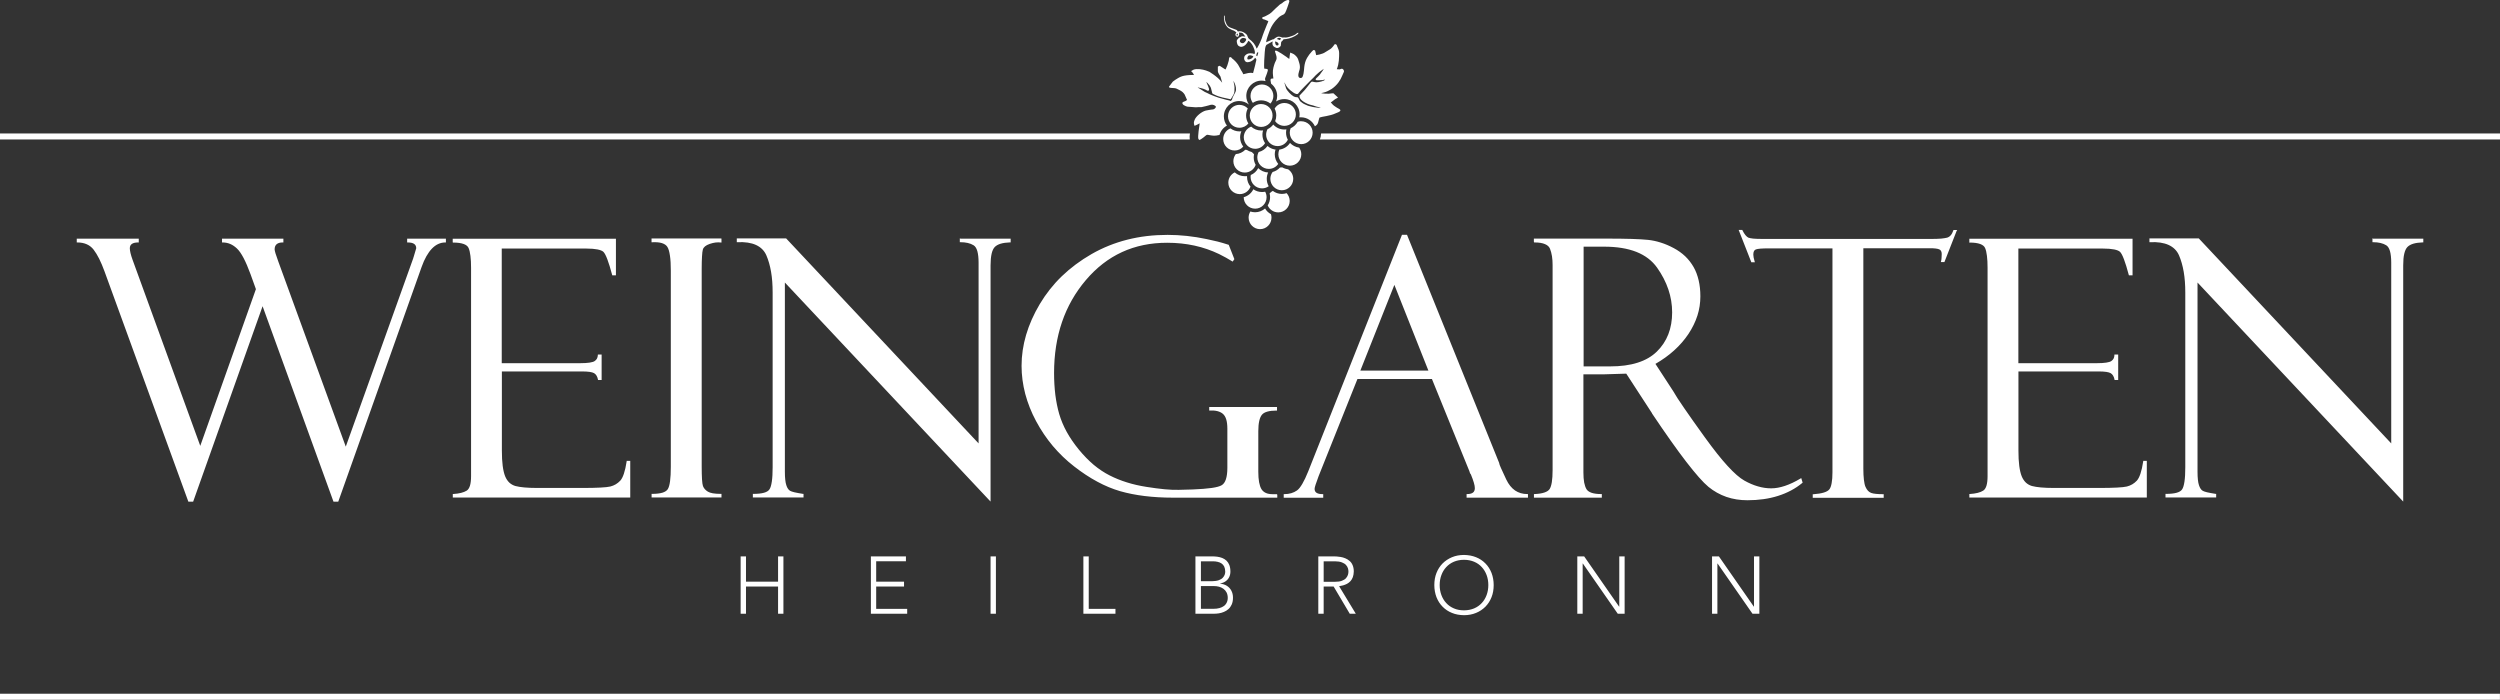 <?xml version="1.0" encoding="UTF-8"?>
<svg id="Ebene_1" data-name="Ebene 1" xmlns="http://www.w3.org/2000/svg" width="139.95mm" height="39.17mm" viewBox="0 0 396.72 111.03">
  <rect x="0" y="0" width="396.72" height="111.03" fill="#333333" stroke="none"/>
  <defs>
    <style>
      .cls-1, .cls-2 {
        fill: #fff;
      }

      .cls-2 {
        fill-rule: evenodd;
      }
    </style>
  </defs>
  <path class="cls-2" d="M117.53,97.39h.85v-4.32h5.09v4.32h.85v-9.1h-.85v4.01h-5.09v-4.01h-.85v9.1h0ZM138.19,97.39h5.77v-.77h-4.92v-3.55h4.42v-.77h-4.42v-3.24h4.72v-.77h-5.56v9.1h0ZM157.19,97.39h.85v-9.1h-.85v9.1h0ZM171.92,97.39h5.09v-.77h-4.24v-8.33h-.85v9.1h0ZM189.72,97.39h2.9c.25,0,.51-.02.79-.06.28-.04.55-.12.81-.23.27-.11.51-.26.72-.45.22-.19.39-.44.52-.73.13-.3.2-.65.2-1.07,0-.43-.09-.8-.26-1.12-.17-.33-.41-.58-.71-.77-.3-.19-.66-.3-1.06-.34v-.03c.36-.07.66-.2.9-.38.24-.18.42-.4.54-.66.12-.26.18-.54.18-.85,0-.41-.06-.76-.17-1.04-.11-.28-.27-.52-.46-.7-.19-.18-.42-.32-.67-.42-.25-.1-.52-.16-.79-.2-.28-.04-.56-.05-.84-.05h-2.62v9.1h0ZM190.57,89.07h1.88c.27,0,.53.02.76.08.24.05.45.14.63.26.18.12.33.29.43.5.1.21.15.48.16.79,0,.15-.02.3-.08.48-.06.17-.16.34-.31.5-.15.16-.36.29-.64.39s-.63.15-1.07.16h-1.76v-3.16h0ZM190.57,93h2.07c.27,0,.54.03.8.1.26.07.49.18.7.33.21.15.37.34.5.58.12.24.19.53.19.86,0,.13-.01.27-.05.43-.03.15-.1.31-.19.46-.09.15-.22.3-.4.42-.17.13-.4.23-.67.31-.27.08-.61.12-1.01.12h-1.94v-3.62h0ZM210.05,89.07h1.8c.44,0,.8.06,1.09.17.28.11.5.24.65.41.15.17.26.34.31.53.06.18.08.36.08.52,0,.16-.02.33-.08.52-.06.18-.16.36-.31.53-.15.17-.37.3-.65.41-.28.11-.64.16-1.09.16h-1.8v-3.24h0ZM209.2,97.39h.85v-4.32h1.58l2.56,4.32h.96l-2.65-4.37c.2-.03.41-.07.63-.13.21-.06.42-.14.63-.25.2-.11.38-.25.54-.42.16-.17.29-.39.38-.64.09-.25.14-.55.15-.9,0-.4-.07-.73-.19-1.01-.12-.28-.28-.5-.49-.67-.2-.18-.43-.31-.67-.41-.24-.1-.49-.17-.73-.21-.24-.04-.46-.07-.67-.08-.2,0-.37-.01-.49-.01h-2.39v9.1h0ZM227.61,92.84c0,.7.12,1.34.34,1.92.23.58.55,1.09.97,1.51.42.43.91.76,1.49.99.57.24,1.21.35,1.91.36.7,0,1.33-.12,1.91-.36.57-.23,1.07-.57,1.49-.99.42-.43.74-.93.97-1.51.23-.58.34-1.22.34-1.92,0-.7-.12-1.34-.34-1.92-.23-.58-.55-1.09-.97-1.51-.42-.43-.91-.76-1.49-.99-.57-.23-1.21-.35-1.91-.36-.7,0-1.33.12-1.91.36-.57.24-1.07.57-1.49.99-.42.43-.74.93-.97,1.51-.23.58-.34,1.22-.34,1.92h0ZM228.46,92.84c0-.57.09-1.1.27-1.58.18-.49.43-.91.77-1.27.33-.36.74-.65,1.21-.85.48-.2,1.01-.31,1.61-.31.6,0,1.13.11,1.61.31.47.2.88.48,1.21.85.34.36.59.79.77,1.27.18.48.27,1.01.27,1.58,0,.57-.09,1.09-.27,1.58-.18.48-.43.91-.77,1.27-.33.36-.74.65-1.21.85-.48.2-1.01.31-1.61.31-.6,0-1.13-.1-1.61-.31-.47-.2-.88-.48-1.21-.85-.34-.36-.59-.79-.77-1.27-.18-.49-.27-1.01-.27-1.58h0ZM250.3,97.39h.85v-7.97h.03l5.54,7.97h1.09v-9.1h-.85v7.97h-.03l-5.54-7.97h-1.09v9.1h0ZM271.68,97.39h.85v-7.97h.03l5.54,7.97h1.09v-9.1h-.85v7.97h-.03l-5.54-7.97h-1.09v9.1Z"/>
  <path class="cls-2" d="M202.98,8.28c.34.16.63.4.95.6.13.09.28.18.39.28.08.07.04.04.14.1l.14.08c.03-.18.1-.94.14-1,.54.22.62.22,1.02.66.23.25.3.63.4.94.11.33.17.74.07,1.1-.05.21-.46,1.19.05,1.32.46.11.48-.37.57-.68.14-.54.01-1.53.56-2.49.25-.43.43-.65.77-1.03.03-.03.2-.21.22-.21.08-.04.24.01.3.09.02.03.15.64.16.71.35-.06.72-.13,1-.25.09-.04.17-.06.24-.1l.97-.59c.06-.04.11-.09.17-.13.14-.12.33-.34.43-.49.1-.13.13-.28.37-.13.11.07.08.09.13.22l.26.65c.1.27.08.71.07.98-.03.6-.03.8-.15,1.38-.05.28-.16.51-.22.69l.46.03c.14-.03.29-.15.43-.09.16.04.31.34.24.48-.09.18-.19.42-.26.59-.15.39-.35.74-.59,1.07-.27.39-.76.85-1.15,1.09-.31.19-.8.45-1.16.52-.1.03-.14.03-.23.06-.07,0-.15.03-.19.07.39.05.79.09,1.2.07.16-.02.62-.09.73-.06l.72.67c-.54.27-.43.24-.88.58l-.27.19c.28.33.4.47.77.7.17.1.24.18.45.27.8.39-.21.64-.45.76-.89.43-2.23.52-2.53.66-.12.06-.21.83-.34,1.01l-.02.04c-.1.15-.26.26-.4.35-.38-.84-1.23-1.43-2.22-1.43-.09,0-.17,0-.26.01.03-.15.05-.31.05-.47,0-1.35-1.09-2.43-2.43-2.43-.47,0-.92.13-1.3.38.11-.28.17-.58.17-.88,0-.79-.38-1.49-.96-1.94h0c-.17-.77-.13-.83.36-.83-.08-.61-.15-1.09,0-1.71.05-.25.15-.52.23-.76.07-.19.28-.52.28-.7,0-.42-.04-.34-.12-.68-.06-.28-.33-.65.1-.55.18.05.26.14.45.24h0ZM200.26,13.4c-1,0-1.82.81-1.82,1.82,0,.42.14.8.37,1.1.38-.25.83-.4,1.32-.4.55,0,1.07.19,1.47.51.29-.32.47-.75.47-1.21,0-1-.81-1.82-1.82-1.82h0ZM200.14,16.5c-1,0-1.82.81-1.82,1.82,0,1,.81,1.82,1.81,1.82,1,0,1.82-.81,1.81-1.82,0-1-.81-1.81-1.81-1.81h0ZM196.69,16.64c.52,0,.99.22,1.32.57-.17.33-.27.71-.27,1.11,0,.47.13.9.36,1.27-.33.41-.84.68-1.42.68-1,0-1.81-.81-1.81-1.82,0-1,.81-1.82,1.82-1.82h0ZM203.83,16.34c-.66,0-1.24.35-1.56.89.17.33.26.7.26,1.09,0,.32-.06.62-.18.9.33.46.87.75,1.47.75,1,0,1.82-.81,1.82-1.81s-.81-1.82-1.81-1.82h0ZM206.48,19.23c-.19,0-.38.03-.55.09-.25.45-.65.82-1.12,1.03-.09.22-.14.45-.14.7,0,1,.81,1.82,1.82,1.82,1,0,1.81-.81,1.81-1.82,0-1-.81-1.81-1.81-1.81h0ZM204.36,22.16c-.18-.33-.28-.71-.28-1.12,0-.18.02-.35.06-.51h0c-.1.01-.21.02-.31.02-.71,0-1.34-.3-1.78-.79-.24.32-.55.57-.91.74-.14.26-.22.56-.22.87,0,1,.81,1.81,1.82,1.81.72,0,1.34-.41,1.63-1.02h0ZM197.29,23.26c-.33.38-.82.62-1.37.62-1,0-1.81-.81-1.81-1.82,0-.77.48-1.43,1.15-1.69.4.3.9.48,1.43.48.1,0,.2,0,.3-.02-.13.29-.2.62-.2.96,0,.55.19,1.06.5,1.47h0ZM200.75,22.71c-.32.54-.9.9-1.56.9-1,0-1.81-.81-1.82-1.82,0-.77.49-1.44,1.17-1.7.42.38.99.62,1.6.62.1,0,.2,0,.29-.02-.06.21-.1.44-.1.67,0,.5.15.96.41,1.34h0ZM202.69,23.76h0c-.1,0-.19,0-.28-.02-.08.23-.12.48-.12.74,0,.58.21,1.11.55,1.53-.33.48-.88.79-1.5.79-1,0-1.82-.81-1.82-1.82,0-.31.08-.6.22-.86.57-.14,1.06-.48,1.39-.95h.02c.41.36.95.58,1.54.59h0ZM197.61,23.76c-.39.39-.92.65-1.5.69-.24.31-.39.7-.39,1.12,0,1,.81,1.82,1.82,1.81.8,0,1.48-.52,1.72-1.23-.2-.35-.31-.75-.31-1.18,0-.16.02-.33.05-.48-.11-.14-.23-.27-.37-.37-.28-.07-.54-.18-.77-.33-.08-.01-.16-.02-.25-.03h0ZM203.41,26.56c-.1,0-.2,0-.29.02-.31.34-.71.59-1.17.71-.22.3-.36.67-.36,1.08,0,1,.81,1.82,1.82,1.82,1,0,1.81-.81,1.81-1.81,0-.63-.32-1.19-.82-1.52-.33-.04-.64-.14-.91-.3-.03,0-.06,0-.09,0h0ZM201.32,27.37s.02,0,.03,0c0,0-.02,0-.03,0h0ZM201.33,29.55c-.2-.35-.31-.75-.31-1.18,0-.36.08-.7.22-1-.61-.03-1.17-.29-1.58-.69-.25.49-.67.88-1.18,1.09-.02.1-.03.2-.03.3,0,1,.81,1.82,1.82,1.82.4,0,.76-.13,1.06-.34h0ZM198.15,27.89s.02,0,.03,0c0,0-.02,0-.03,0h0ZM198.44,29.62c-.26.69-.92,1.18-1.7,1.18-1,0-1.82-.81-1.82-1.82,0-.72.41-1.33,1.02-1.63.42.38.98.61,1.6.61.12,0,.23,0,.35-.02h0s0,.09,0,.14c0,.59.21,1.13.56,1.54h0ZM198.49,29.68s-.02-.02-.02-.03c0,0,.02.02.02.03h0ZM198.53,29.72s-.02-.02-.02-.03c0,0,.02.02.02.03h0ZM198.57,29.76s-.02-.02-.02-.03c0,0,.02.02.02.03h0ZM198.61,29.8s-.02-.02-.02-.02c0,0,.02.02.02.02h0ZM198.65,29.84s-.02-.02-.02-.02c0,0,.02.02.02.02h0ZM198.69,29.88s-.02-.02-.03-.02c0,0,.02.01.03.02h0ZM198.74,29.92s-.02-.01-.02-.02c0,0,.02.01.02.02h0ZM198.78,29.95s-.02-.01-.03-.02c0,0,.02.01.03.02h0ZM198.83,29.99s-.02-.01-.03-.02c0,0,.02.01.03.02h0ZM198.87,30.02s-.02-.01-.03-.02c0,0,.02.01.03.02h0ZM200.76,30.42c-.16.03-.33.05-.49.05-.51,0-.99-.16-1.38-.44h0c-.3.62-.86,1.08-1.53,1.26h0c0,1.01.81,1.82,1.82,1.82,1,0,1.81-.81,1.81-1.82,0-.32-.08-.62-.23-.88h0ZM201.69,33.99c.05.17.08.36.08.55,0,1-.81,1.82-1.81,1.82-1,0-1.81-.81-1.82-1.82,0-.36.1-.69.28-.98.24.08.49.12.75.12.6,0,1.16-.23,1.58-.6.22.38.54.69.93.9h0ZM204.16,30.65c-.23.08-.48.12-.74.12-.54,0-1.04-.18-1.44-.48-.19.1-.37.24-.51.4.05.19.08.39.08.6,0,.48-.14.93-.38,1.3.27.65.92,1.11,1.67,1.11,1,0,1.82-.81,1.82-1.81,0-.48-.19-.92-.49-1.24h0ZM206.16,23.42c.21.3.34.66.34,1.06,0,1-.81,1.81-1.82,1.81-1,0-1.82-.81-1.82-1.81,0-.26.06-.51.15-.74.71-.09,1.33-.49,1.7-1.06.37.39.87.66,1.43.74h0ZM193.51,21.45c.17-.65.6-1.2,1.19-1.52-.31-.41-.49-.92-.49-1.47,0-1.34,1.09-2.43,2.43-2.43.57,0,1.12.2,1.55.56-.27-.4-.42-.88-.42-1.37,0-1.34,1.09-2.43,2.43-2.43.21,0,.42.03.62.08-.02-.14-.1-.29-.07-.41.03-.13.09-.25.14-.39.2-.48.15-.43.27-.79.14-.42-.2-.34-.53-.39-.09-.4.03-2.13.07-2.63.04-.39.05-.88.28-1.15l.97-.55c-.08.48-.02.77.46.98.14.07.15.1.35.07.22-.04.38-.19.48-.34l.07-.61.17-.19.03.03s.05-.03.03-.1l.15-.17c.53-.02,1.23-.19,1.68-.45.2-.1.34-.19.52-.33.05-.04.07-.04.11-.1.03-.06.03-.09.03-.15-.1-.06-.37.19-.45.25-.27.18-.63.28-.96.39-.33.09-.48.13-.87.1-.15-.02-.19.06-.34-.01-.41-.16-.6-.21-1,.07-.03.01-.06.03-.09.06-.37.3-.06.1-.37.19l-1.02.45c0-.45.35-1.25.49-1.68.19-.54.45-1.03.78-1.46.15-.21.1-.12.24-.3.25-.27.55-.62.88-.79.32-.15.47-.18.64-.48.18-.34.45-1.16.6-1.61.24-.67-.54-.31-.8-.13-.15.09-.18.15-.31.25-.12.09-.23.12-.35.21l-.72.66c-.48.45-.68.77-1.38,1.09-.13.06-.22.13-.37.18-.12.03-.24.06-.35.16.02.27.23.24.43.31l.56.24c-.04.21-.15.37-.22.55l-.45,1.12c-.15.36-.27.76-.4,1.13-.07.19-.16.36-.23.55-.12.31-.31.61-.47.91-.03.04-.05.06-.11.09-.03-.25-.3-.67-.45-.86-.23-.27-.42-.42-.68-.64-.38-.33-.17-.46-.51-.8-.23-.22-.72-.48-1.04-.45l-.28.05c-.07-.13-.15-.25-.27-.28-.07-.03-.31-.13-.42-.16-.78-.28-.98-.31-1.27-1.15-.12-.33-.13-.63-.12-.97-.07.03-.1.07-.12.18-.02.25.02.55.08.8.07.31.2.55.4.8.23.28.4.31.72.49.39.21.16-.04.78.42-.07.12-.31.37-.02.64.07.06.29.06.3.05l.17-.33-.06-.33c.2.03.47-.02.64.13l.38.51c-.42-.03-.47-.16-.88.13l-.13.06s-.01.02-.02.02c-.03,0-.04,0-.04,0,0,0,0,.01,0,.04-.01.03-.01.01-.02.04-.12.13-.28.22-.27.45.01.13.04.3.08.42.06.15.09.21.2.31.09.06.28.16.39.16.26,0,.55-.15.73-.33.2-.19.32-.39.44-.64.28.12.62.61.75.88.13.27.26.61.29.92.02.12-.02.21-.07.31,0,.01-.19-.07-.26-.09-.47-.09-.92-.03-1.24.34-.2.22-.18.64.01.86.23.28.59.19.93.06.13-.05.46-.3.53-.39l.12-.19c.08.04.14.12.18.21h.01c.04.1.02.16-.01.28-.06.18-.11.48-.15.65l-.34,1.29c-.51-.13-1.05.06-1.55.18-.07-.12-.09-.19-.15-.31-.05-.11-.12-.18-.19-.3-.12-.21-.2-.42-.33-.62-.05-.1-.09-.19-.17-.3-.19-.28-.42-.54-.67-.76-.09-.07-.17-.12-.26-.21-.13-.1-.06-.16-.26-.21-.27-.06-.23.3-.28.57-.06.24-.14.49-.22.73l-.28.66c-.18-.06-.49-.33-.78-.49-.25-.15-.15-.12-.45.03v.74c0,.22.32.68.42.85l.27.97c-.19-.21-.3-.4-.51-.58l-.19-.18c-.24-.18-.4-.36-.64-.51-.24-.13-.44-.33-.68-.46-.2-.09-.33-.12-.55-.21-.52-.18-1.44-.34-1.98-.13l-.38.22c.03.07.2.21.26.28l.2.33c-.52.01-1.01.02-1.53.12-.34.06-.72.21-1.01.39-.29.18-.57.34-.82.55l-.61.8c-.09.27.68.19.97.25.22.04.29.1.45.18.35.16.69.33.93.64.05.07.08.09.13.18l.38.86c-.13.14-.39.24-.56.3-.11.03-.08.02-.14.09-.22.34.53.64.76.68l1.32.1.5-.03c.19,0,.36.03.56-.03.17-.04.35-.09.53-.12.57-.1.95-.42,1.46-.08.19.12.19.21.06.37-.25.31-.36.19-.99.31-.16.03-.36.06-.53.1-.64.16-1.53.88-1.76,1.46-.18.46-.14.51-.04.95.24-.04.61-.27.84-.39-.04.36-.36,2.16-.2,2.5l.15.15c.22-.09.18-.09.35-.19.21-.15.43-.3.62-.48.13-.1.18-.18.38-.15.86.15.98.21,1.84.02h0ZM192.32,14.62c.06.31.17.28.41.4.79.4,1.7.54,2.56.73.07-.09.13-.18.18-.28.15-.25.39-.55.42-.98.07-1.13-.11-1.1-.15-1.68l.17.37c.19.42.33.97.15,1.4l-.38.74c-.14.24-.05.19-.15.4-.02.06-.05.15-.09.19-.08.07-.05-.02-.15.12-.22-.1-.14-.06-.35-.12-.13-.03-.25-.06-.39-.09-.19-.06-.53-.16-.69-.19-.49-.09-1.91-.64-2.33-.89-.13-.07-.22-.09-.35-.16l-.85-.54c-.16-.09-.2-.09-.27-.18.41.1.87.18,1.25.37.28.15.36.25.51.12.21-.19-.36-1.18-.39-1.32.07.03.08.03.14.09.27.27.42.45.59.83.06.18.13.48.17.67h0ZM208.75,12.59c.07-.06.01-.03.06-.1.03-.05.06-.08.09-.1.31-.3.21-.18.57-.58.06-.08.08-.15.16-.24.13-.15.38-.51.44-.66l-.67.49c-.06.04-.13.1-.19.16-.14.13-.27.24-.41.37-.11.12-.25.25-.37.39l-.4.39c-.38.39-1.81,1.8-1.95,2.04-.05.1-.13.21-.37.16-.29-.05-.7-.39-.94-.58-.81-.69-.73-.97-.98-1.28l.29.95c.18.43.8,1.07,1.18,1.28.58.3.64-.04.84.39.19.45.29.45.58.67.11.09.26.16.39.22.69.33.37.16.92.33.52.15.73.12.99.18.15.03.39.05.6.03-.18-.1-.61-.13-1.04-.31-.2-.09-.61-.13-1.03-.31-.48-.21-1.37-.68-1.3-1.31l.83-.88c.37-.42.6-.77.96-1.21.31-.37.43.22,1.7-.16.18-.06.48-.13.57-.3l-.31.06c-.11.03-.11.1-.12.03l-.65.03c-.38.01-.32-.04-.44-.15h0ZM196.57,6.01s0,0,0,0h0ZM196.45,5.57c-.08.06-.21.15-.23-.03,0-.13.08-.15.13-.24.06.09.09.13.1.27h0ZM197.63,5.79c.04-.06,0,.01.01,0,0,0-.06.04-.01,0h0ZM202.64,6.19c.14-.24.41-.21.63-.13l-.14.31-.49-.18h0ZM197.19,6.03c.08-.03.23,0,.36.03.45.1.03.65-.23.77-.23.09-.54-.06-.57-.3-.01-.12.07-.25.13-.33.08-.09.18-.12.31-.18h0ZM202.71,6.72l-.12-.06c-.07-.06-.13-.07-.22-.09-.05.16-.01.34.06.48.03.08.06.12.15.15.32.11.45-.28.13-.48h0ZM199.35,8.81c.01-.18.11-.33.14-.49h.19c-.03.13-.12.51-.18.6l-.15-.1h0ZM198.04,9.45c-.16-.1-.11-.3-.04-.45.14-.4.78-.19.89-.03l-.14.19c-.16.18-.46.28-.72.28h0ZM204.32,20.5h0s0,0,0,0h0ZM202.08,19.72s-.01.02-.02.02c0,0,.01-.02.02-.02h0ZM191.44,13l10.65,6.72-10.65-6.72ZM209.1,17.06"/>
  <path class="cls-2" d="M53.62,79.61h-.7l-.02-.06-11.23-30.96-11,30.96-.02.06h-.76l-.02-.06-13.3-36.53c-.27-.74-.55-1.39-.83-1.96-.29-.57-.58-1.05-.88-1.44h0c-.29-.38-.66-.67-1.09-.86-.43-.19-.93-.29-1.5-.29h-.09v-.6h9.84v.6h-.09c-.45,0-.79.08-1.01.24-.21.15-.32.38-.32.69,0,.2.04.45.11.76.07.3.18.66.33,1.07l10.74,29.52,8.83-24.87-.85-2.36h0c-.38-1.04-.75-1.9-1.11-2.59-.36-.68-.71-1.18-1.05-1.5h0c-.34-.32-.69-.56-1.07-.72-.38-.16-.79-.24-1.21-.24h-.09v-.6h9.74v.6h-.09c-.44,0-.76.09-.98.28-.21.18-.32.45-.32.82,0,.12.05.33.14.64.1.32.24.74.43,1.25h0s10.72,29.41,10.72,29.41l10.72-29.93s.01-.07.02-.1h0s.02-.05.03-.07l.41-1.38c0-.3-.11-.53-.32-.68-.22-.16-.57-.24-1.03-.24h-.09v-.6h6.15v.6h-.09c-.79,0-1.5.33-2.12.97-.63.65-1.19,1.63-1.65,2.93h0l-13.2,37.17-.02.06h-.06ZM376.54,37.87h8.01v.59h-.09c-.59.02-1.09.09-1.5.21-.4.12-.71.3-.93.52-.22.23-.39.58-.5,1.06-.12.49-.17,1.11-.17,1.86v37.48l-.16-.17-32.48-34.59v30.05c0,.48.02.9.06,1.25.04.35.09.64.17.86h0c.07.22.16.41.26.56h0c.1.15.21.26.34.33h0c.13.08.36.16.7.24.34.08.79.16,1.35.25h.08v.57h-8.04v-.57h.09c.69,0,1.25-.06,1.68-.18.42-.12.7-.29.86-.53h0c.17-.24.29-.65.38-1.24.09-.59.13-1.36.13-2.3v-27.7c0-1.21-.08-2.31-.25-3.29-.17-.98-.42-1.86-.75-2.62h0c-.33-.75-.88-1.29-1.64-1.64-.77-.35-1.75-.5-2.96-.44h-.09s0-.09,0-.09v-.51h7.83l.03.03,30.51,32.5v-28.67c0-.77-.07-1.39-.2-1.85-.13-.45-.33-.76-.59-.92-.27-.17-.58-.29-.93-.37-.35-.08-.74-.12-1.17-.12h-.09v-.6h.09ZM312.51,38.43v-.55h25.9v5.81h-.58l-.02-.07c-.27-1.03-.53-1.86-.76-2.47-.23-.61-.44-1-.62-1.18-.18-.17-.49-.3-.94-.39-.46-.09-1.05-.14-1.79-.14h-13.41v18.19h12.44c.62,0,1.12-.03,1.51-.09.38-.06.65-.14.8-.25h0c.16-.11.28-.24.36-.39.08-.16.13-.34.13-.55v-.09h.6v4.04h-.58v-.07c-.1-.5-.31-.84-.62-1.02-.16-.09-.39-.15-.7-.2-.31-.04-.7-.07-1.15-.07h-12.78v12.55c0,.95.04,1.76.13,2.44.09.68.22,1.23.39,1.65.17.41.39.74.66,1,.27.25.59.43.96.54h0c.38.1.86.18,1.43.23.58.05,1.25.08,2.03.08h7.22c1.15,0,2.09-.02,2.82-.06.73-.04,1.25-.09,1.57-.17.31-.08.59-.19.86-.35h0c.26-.15.5-.35.72-.58.21-.23.4-.59.57-1.1.17-.51.32-1.16.44-1.96v-.08h.57v5.82h-28.16v-.56h.08c.47-.03.88-.09,1.24-.18.35-.09.64-.2.87-.35h0c.23-.14.4-.4.52-.77.12-.39.18-.9.18-1.53v-33.06c0-.74-.03-1.37-.1-1.9-.06-.52-.16-.94-.29-1.24h0c-.12-.28-.37-.49-.77-.64-.41-.15-.96-.23-1.65-.23h-.09v-.09h0ZM310.52,36.57l-1.94,4.95-.02.06h-.57l.03-.11c.04-.15.07-.32.08-.51.02-.19.03-.41.03-.66,0-.2-.04-.36-.11-.48-.07-.12-.17-.21-.3-.26h0c-.15-.06-.34-.1-.58-.13-.24-.03-.52-.04-.84-.04h-10.61v34.95c0,.71.03,1.31.09,1.8.06.49.14.87.26,1.13h0c.11.25.24.45.39.61.15.16.32.27.51.34.19.07.45.12.76.15.32.03.7.05,1.13.05h.09v.57h-11.26v-.56h.08c.69-.05,1.25-.14,1.68-.27.42-.13.71-.3.87-.5.17-.21.29-.54.37-.99.09-.46.13-1.03.13-1.73v-35.53h-10.16c-.51,0-.93.02-1.26.04-.34.03-.58.07-.74.13-.13.05-.24.15-.3.28-.07.14-.1.32-.1.54,0,.12.02.28.05.46h0c.04.18.09.39.16.63l.04.12h-.57l-.02-.06-1.94-4.95-.05-.12h.58l.02.05c.16.33.32.59.49.79.16.19.31.32.46.39h0c.16.06.41.11.75.15.34.03.78.05,1.3.05h27.19c.53,0,.98-.02,1.36-.05.39-.04.7-.09.94-.15.22-.07.41-.19.57-.38.17-.19.3-.45.41-.77l.02-.06h.59l-.05.12h0ZM278.62,39.56h0,0ZM243.44,38.38v.09h.09c.69,0,1.24.09,1.65.27.4.17.66.41.79.74h0c.14.35.24.74.31,1.17.07.43.1.9.1,1.42v32.53c0,.76-.04,1.4-.12,1.9-.08.5-.2.86-.35,1.1-.15.23-.43.42-.82.55h0c-.4.14-.93.22-1.58.25h-.09v.57h10.77v-.57h-.09c-.63,0-1.14-.07-1.53-.2-.38-.13-.65-.32-.81-.57-.16-.27-.28-.62-.37-1.06-.08-.44-.12-.98-.12-1.6v-15.57h3.22s3.58-.11,3.58-.11l4.08,6.27s.01.05.02.07h0s.03.05.05.07c2.1,3.13,3.89,5.66,5.37,7.58,1.5,1.94,2.67,3.27,3.53,3.98h0c.86.7,1.81,1.23,2.84,1.59,1.03.35,2.14.53,3.33.53,1.79,0,3.41-.23,4.86-.69,1.46-.46,2.75-1.14,3.86-2.06l.05-.04-.02-.06-.17-.56-.03-.11-.1.06c-.88.53-1.71.92-2.49,1.18-.78.26-1.5.39-2.18.39s-1.39-.1-2.1-.31c-.71-.2-1.43-.51-2.16-.92-.73-.41-1.62-1.18-2.66-2.32-1.05-1.14-2.24-2.65-3.6-4.53-1.36-1.88-2.45-3.43-3.29-4.65-.84-1.21-1.41-2.1-1.72-2.66h0s-2.84-4.36-2.84-4.36c1.11-.64,2.1-1.35,2.96-2.13.89-.8,1.65-1.68,2.28-2.62h0c.63-.95,1.1-1.92,1.42-2.91.32-1,.47-2.02.47-3.06,0-.92-.09-1.76-.27-2.53-.18-.77-.44-1.48-.8-2.11h0c-.36-.63-.8-1.2-1.33-1.71-.53-.5-1.14-.94-1.84-1.31h0c-.69-.37-1.37-.66-2.05-.87-.68-.22-1.36-.36-2.02-.43-.66-.07-1.52-.11-2.59-.15-1.07-.03-2.34-.05-3.81-.05h-11.71v.51h0ZM251.3,39.14h3.27c2.01,0,3.71.28,5.11.83,1.4.56,2.49,1.39,3.28,2.5.79,1.12,1.39,2.27,1.79,3.46.4,1.18.6,2.4.6,3.64s-.2,2.45-.61,3.48c-.4,1.03-1.01,1.94-1.81,2.73-.81.79-1.82,1.38-3.06,1.77-1.24.4-2.7.59-4.38.59h-4.19v-19.01h0ZM227.24,60.14h-11.83s-6.16,15.41-6.16,15.41h0c-.21.56-.37,1.01-.48,1.35-.11.33-.16.56-.16.68,0,.56.42.83,1.28.83h.09v.57h-6.27v-.57h.09c.4,0,.77-.05,1.11-.15.33-.1.63-.24.9-.43h0c.27-.19.55-.54.85-1.05h0c.3-.51.62-1.18.95-2.01l14.84-37.45.02-.06h.81l.02.06,14.61,36.17v.02s0,.02,0,.02c0,.08.09.33.28.75.19.44.47,1.04.84,1.82.37.77.83,1.34,1.39,1.73.56.38,1.21.57,1.96.57h.09v.57h-9.74v-.57h.09c.42,0,.72-.08.93-.24.19-.15.29-.39.29-.7,0-.22-.05-.52-.16-.88-.11-.36-.26-.8-.47-1.3-.04-.04-.08-.09-.11-.15-.03-.06-.07-.14-.09-.23h0c-.02-.09-.03-.16-.05-.2,0,0,0,0,0,0h.01s-.03,0-.03,0l-.02-.06-5.89-14.5h0ZM233.18,74.7s.07,0,.04,0h-.04ZM215.87,58.81h10.8s-5.4-13.61-5.4-13.61l-5.4,13.61h0ZM202.69,78.49v.48h-16.59c-1.59,0-3.08-.09-4.47-.26-1.39-.17-2.69-.43-3.88-.77h0c-1.2-.35-2.41-.85-3.63-1.51-1.21-.65-2.44-1.46-3.67-2.42h0c-1.24-.96-2.36-2.04-3.37-3.23-1.01-1.2-1.89-2.51-2.66-3.94h0c-.77-1.43-1.34-2.89-1.73-4.35-.38-1.47-.58-2.95-.58-4.44,0-3.28.96-6.55,2.89-9.8h0c.97-1.62,2.13-3.1,3.5-4.42,1.37-1.32,2.94-2.49,4.71-3.51,1.78-1.02,3.67-1.78,5.68-2.29,2.01-.51,4.14-.76,6.39-.76,2.02,0,4.09.22,6.22.67,1.33.28,2.11.46,3.49.91l.89,2.27-.27.39c-.59-.37-1.49-.88-2.16-1.2-1.23-.59-2.53-1.04-3.9-1.34-1.37-.3-2.82-.45-4.33-.45-2.63,0-5.02.49-7.17,1.48-2.15.99-4.06,2.47-5.74,4.45-1.68,1.98-2.94,4.19-3.78,6.65-.84,2.46-1.26,5.15-1.26,8.09,0,1.22.07,2.37.2,3.46.14,1.08.34,2.1.62,3.06h0c.28.95.68,1.9,1.19,2.83.52.94,1.16,1.87,1.92,2.8h0c.76.93,1.55,1.73,2.36,2.42.82.68,1.66,1.24,2.53,1.68h0c.86.44,1.78.81,2.75,1.11.98.31,2.01.54,3.09.71h0c1.08.17,2.05.3,2.9.38.86.08,1.61.11,2.25.09h0l2.2-.06c1.23-.05,2.24-.13,3.01-.24.76-.11,1.3-.26,1.59-.44h0c.29-.17.51-.49.66-.94.15-.46.23-1.07.23-1.82v-6.2c0-.59-.06-1.09-.18-1.48-.12-.39-.3-.68-.53-.88h0c-.23-.2-.53-.34-.87-.43-.35-.09-.75-.12-1.2-.09h-.1s0-.09,0-.09v-.48h10.76v.57h-.09c-.59,0-1.08.06-1.46.17-.38.11-.66.27-.84.49h0c-.19.22-.33.55-.43.98-.1.44-.15.98-.15,1.63v6.45c0,1.28.17,2.2.5,2.75h0c.16.26.39.46.69.6.3.14.67.2,1.11.2h.68v.09h0ZM152.37,37.87h8.01v.59h-.09c-.59.02-1.09.09-1.5.21-.4.12-.71.3-.93.52-.22.23-.39.58-.5,1.06-.11.49-.17,1.11-.17,1.86v37.48l-.16-.17-32.48-34.59v30.05c0,.48.02.9.06,1.25.04.35.09.64.17.86h0c.07.22.15.41.26.56h0c.1.15.21.26.34.33h0c.13.08.36.16.7.24.34.08.79.16,1.35.25h.08v.57h-8.04v-.57h.09c.69,0,1.25-.06,1.68-.18.42-.12.7-.29.86-.53h0c.17-.24.29-.65.38-1.24.09-.59.13-1.36.13-2.3v-27.7c0-1.21-.08-2.31-.25-3.29-.17-.98-.42-1.86-.75-2.62h0c-.33-.75-.88-1.29-1.64-1.64-.77-.35-1.75-.5-2.96-.44h-.09s0-.09,0-.09v-.51h7.83l.03.03,30.51,32.5v-28.67c0-.77-.07-1.39-.2-1.85-.13-.45-.33-.76-.59-.92-.27-.17-.58-.29-.93-.37-.35-.08-.74-.12-1.17-.12h-.09v-.6h.09ZM114.49,37.96v.52h-.1c-.26-.04-.54-.03-.84,0-.29.04-.6.11-.92.22h0c-.32.11-.57.24-.75.39-.18.15-.3.32-.35.52h0c-.06.21-.1.57-.13,1.09-.03.5-.05,1.14-.05,1.92v31.41c0,.84.02,1.52.05,2.03.03.52.09.88.15,1.06.07.18.16.34.29.49.13.15.29.28.48.4h0c.19.12.46.21.8.27.35.06.78.09,1.28.09h.09v.57h-11.09v-.57h.09c.68,0,1.22-.07,1.64-.19.4-.13.68-.31.84-.56h0c.16-.25.28-.67.36-1.26.08-.59.12-1.36.12-2.29v-31.11c0-.97-.04-1.77-.14-2.4-.09-.63-.22-1.08-.4-1.37-.17-.28-.46-.48-.86-.61-.41-.13-.93-.17-1.57-.14h-.09s0-.09,0-.09v-.51h11.09v.09h0ZM71.84,38.43v-.55h25.9v5.81h-.58l-.02-.07c-.27-1.03-.53-1.86-.76-2.47-.23-.61-.44-1-.62-1.18-.18-.17-.49-.3-.94-.39-.46-.09-1.05-.14-1.79-.14h-13.41v18.19h12.44c.62,0,1.12-.03,1.51-.09.38-.06.65-.14.8-.25h0c.16-.11.28-.24.36-.39.08-.16.13-.34.14-.55v-.09h.6v4.04h-.58v-.07c-.1-.5-.31-.84-.62-1.02-.16-.09-.39-.15-.7-.2-.31-.04-.7-.07-1.15-.07h-12.78v12.55c0,.95.04,1.76.13,2.44.09.68.22,1.23.39,1.65.17.41.39.74.66,1,.27.25.59.43.96.54h0c.38.1.86.18,1.43.23.58.05,1.25.08,2.03.08h7.22c1.15,0,2.09-.02,2.82-.06.73-.04,1.25-.09,1.57-.17.31-.08.59-.19.86-.35h0c.26-.15.5-.35.72-.58.21-.23.4-.59.57-1.1.17-.51.32-1.16.44-1.96v-.08h.57v5.82h-28.16v-.56h.08c.47-.03.88-.09,1.24-.18.35-.09.64-.2.88-.35h0c.23-.14.4-.4.52-.77.12-.39.18-.9.18-1.53v-33.06c0-.74-.03-1.37-.1-1.9-.06-.52-.16-.94-.29-1.24h0c-.12-.28-.37-.49-.77-.64-.41-.15-.96-.23-1.65-.23h-.09v-.09Z"/>
  <rect class="cls-1" x="0" y="110.08" width="396.71" height=".95"/>
  <path class="cls-2" d="M396.72,21.18h-187.08c-.01.33-.08.65-.19.95h187.27v-.95h0ZM188.83,21.18H0v.95h188.8c-.04-.35-.03-.61.03-.95Z"/>
</svg>